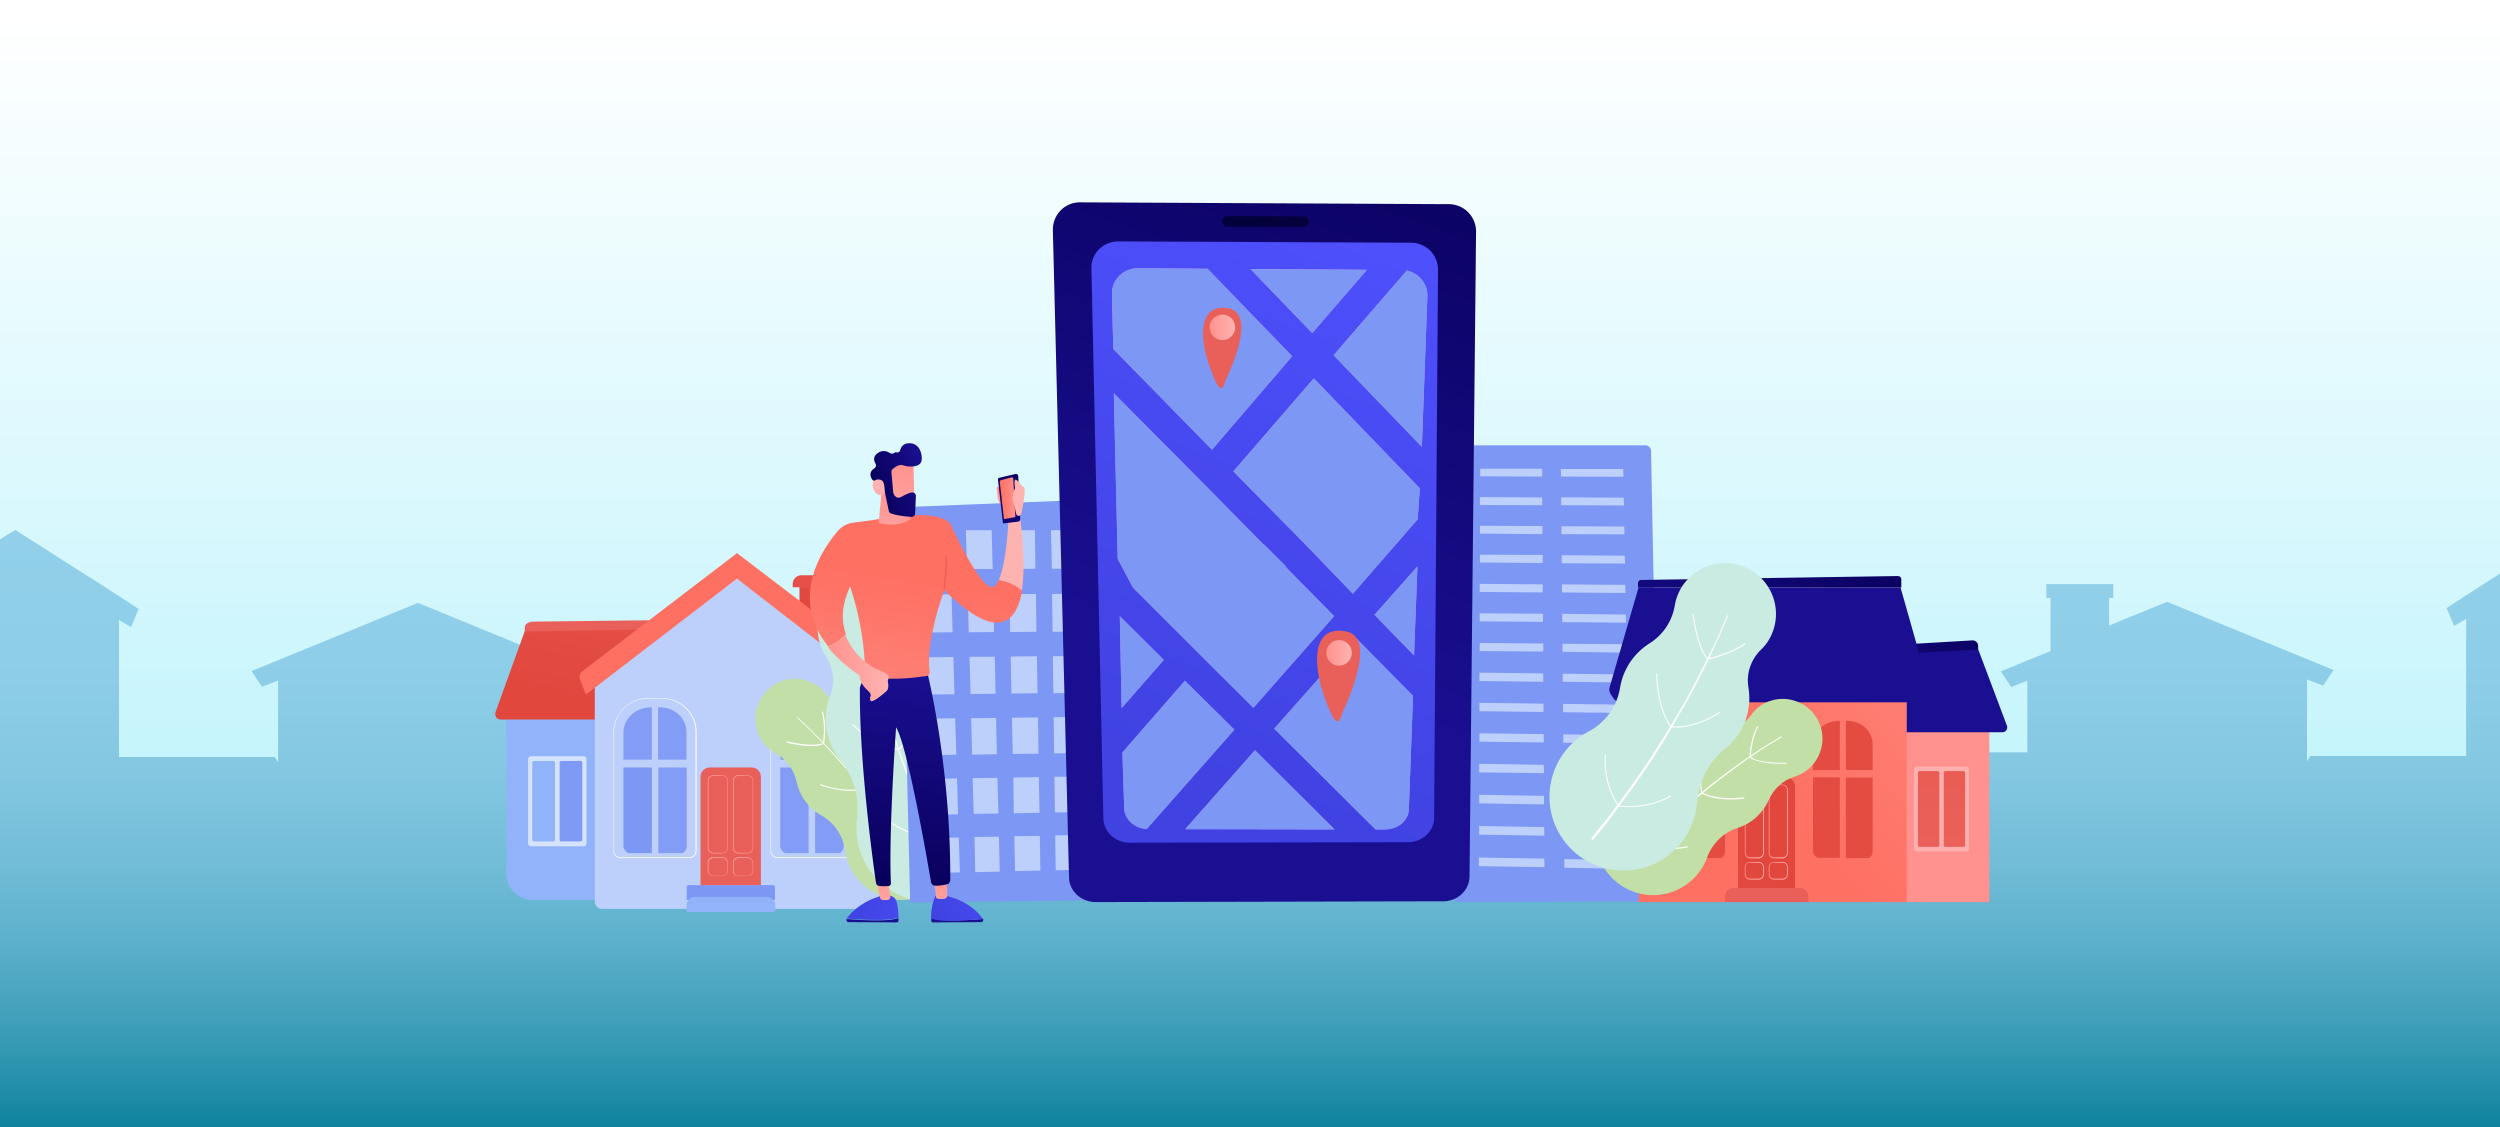 <svg xmlns="http://www.w3.org/2000/svg" xmlns:xlink="http://www.w3.org/1999/xlink" viewBox="0 0 960 432.9" xmlns:v="https://vecta.io/nano"><rect x="0" y="0" width="960" height="432.9" fill="#333333" stroke="none"/><style><![CDATA[.N{opacity:.9}.O{fill:#fff}.P{fill:#7d97f4}.Q{fill:#91b3fa}.R{fill:#bdd0fb}]]></style><linearGradient id="A" gradientUnits="userSpaceOnUse" x1="479" y1="6.163" x2="479" y2="328.416"><stop offset="0" stop-color="#fff"/><stop offset="1" stop-color="#bef3fc"/></linearGradient><path d="M-6.4-12.3h970.8v451.5H-6.4V-12.3z" fill="url(#A)"/><linearGradient id="B" gradientUnits="userSpaceOnUse" x1="496.3" y1="443" x2="496.3" y2="203.499"><stop offset="0" stop-color="#007a95"/><stop offset=".074" stop-color="#1989a3"/><stop offset=".203" stop-color="#3e9eb9"/><stop offset=".338" stop-color="#5cb0cb"/><stop offset=".48" stop-color="#74bed9"/><stop offset=".629" stop-color="#85c8e2"/><stop offset=".794" stop-color="#8fcee8"/><stop offset="1" stop-color="#92d0ea"/></linearGradient><path d="M1057.7 290.7h-2 0-1.3 0-4.2 0-1.3 0-5.1 0-1.3 0-4.2 0-1.3 0-5.1 0-1.3 0-4v-52.8l1 .6 3.6 2.2.1-.2.5-1.2h0l2.4-5.6-.4-.3h0l-1.9-1.2h0l-4.3-2.8h0l-.5-.3-2.1-1.3-.9-.6-9.8-6.3-.5-.3-1.4-.9-.5-.3-6.3-4.1-.8-.5h0l-2.8-1.8-.7-.5-9.5-6.1-.6-.4-2.6-1.6-1.8-1.2h0 0 0 0l-2.2 1.4-.6.4h0l-2.2 1.4-.6.4h0l-9.8 6.2-.1.1-9.4 6-.7.4-1.4.9h0l-11.1 7.1-.1.1-7 4.5h0l-.9.6-1.2.8 1.1 2.6h0l1.2 2.9.5 1.2.1.2 4-2.4.6-.4h0 0v52.7h-4.1 0-1.3 0-5.1 0-1.3 0-4.2 0-1.3 0-5.1 0-1.3 0-4.2 0-1.3 0-5.1 0-1.3 0-4.2 0-1.3 0-5.1 0-1.3 0-4.2 0-1.3 0-5.1 0-1.3 0-.4l-1.3 2v-31.4l6.2 2.4 4-6-63.9-26.2h0 0 0 0l-22.3 9.1v-10.6h1.6v-5.3h-25.7v5.3h1.6V250l-19.1 7.8 4 6 6.2-2.4v27.5h-25.6v6h1.8v4.5L732.9 281h0 0 0 0l-45.5 38.4v-37.9h9.3l-1-1.6-.4-.6h0l-.7-1h0l-.4-.6-.7-1.2h0l-.4-.6h0l-1.4-2.3h0l-1.8-2.8-.8-1.3h-1.7 0-.8 0-2.8 0-.8 0-3 0-.8 0-2.7 0-.8 0-3.1 0-.8 0-2.8 0-.8 0-3.1 0-.8 0-2.8 0-.8 0-3.1 0-.8 0-2.7 0-.8 0-3.9-3.6-3.1 0-.8 0-50.1l-4 6.4-.4.6-3.2 5.1h9.3V323h-4.4 0-1.3 0-4.2 0-1.3 0-5.1 0-1.2 0-4.2 0-1.3 0-5.1 0-.5-.9-.1 0-4.1 0-.1-1.2-.1 0-5 0-.1-1.2-.1 0-4 0-.1-1.2-.1 0-5 0-.1-1.2-.1 0-4v-52.7l4.6 2.8h0 0l3-7-6.6-4.3h0l-.2-.1-38.6-24.7-.2-.1-.5-.3-1.3-.9v-.1h0 0 0 0 0 0 0 0v.1l-37.6 24.1-.6.4h0l-1.5 1-1 .6h0l-4.5 2.9h0l-1.6 1h0l-.5.3 1.1 2.6h0l.2.6 1 2.4h0l.4.9.2.5h0 0l4.6-2.8V323h-4 0-.1-1.2-.1 0-5 0-.2-1.2-.1 0-4.1 0-.1-1.2-.1 0-5 0-.1-1.2-.1 0-4.1 0-.1-.8-.5 0-5.1 0-1.3 0-4.2 0-1.3 0-5.1 0-1.3 0-4.2 0-1.3 0-4.4v-41.6h9.3l-7.5-12h-5.2v-9.6h1.4v-6.1h-28.2v6.1h1.4v9.6h-66.6l-7.5 12h9.3v37.9L259.8 281h0 0 0 0L238 299.3v-4.5h1.8v-6h-25.6v-27.5l6.2 2.4 4-6-63.9-26.2h0 0 0 0l-63.9 26.2 4 6 6.2-2.4v31.4l-1.3-2h-.4 0-1.3 0-5.1 0-1.3 0-4.2 0-1.3 0-5.1 0-1.3 0-4.2 0H80h0-5.1 0-1.3 0-4.2 0-1.3 0H63h0-1.3 0-4.2 0-1.3 0-5.1 0-1.3 0-4.1V238h0 0l.6.4 4 2.4.1-.2.5-1.2 1.2-2.9h0l1.1-2.6-1.2-.9-.9-.6h0l-7-4.5-.1-.1-11.1-7.1h0l-1.4-.9-.7-.4-9.4-6-.1-.1-9.8-6.2h0l-.6-.4-2.2-1.4h0l-.6-.4-2.2-1.4h0 0 0 0L4 204.6l-2.6 1.6-.6.4-9.5 6.1-.7.5-2.8 1.8h0l-.8.5-6.3 4.1-.5.3-1.4.9-.5.3-9.8 6.3-.9.6-2.1 1.3-.5.3h0l-4.3 2.8h0l-1.9 1.2h0l-.4.3 2.4 5.6h0l.5 1.2.1.2 3.6-2.2 1-.6v52.8h-4 0-1.3 0-5.1 0-1.3 0-4.2 0-1.3 0-5.1 0-1.3 0-4.2 0-1.3 0-2V443h561.4 561.4V290.7h0 0 0z" fill="url(#B)"/><path d="M512-453.2v-40.5l-70.9-55.5h0 0 0 0l-70.9 55.5v40.6 7.2 34.2h70.9 0H512V-446v-7.2zm-157.8-52.9l6.1 8.3 80.7-60.9 80.7 60.9 6.1-8.3-40-30.9v-18.8h-13.7v8.3l-32.5-26-87.4 67.4h0 0zm80.4 77.9h-18.4v-27.1h18.4v27.1zm0-36.6h-18.4v-27.1h18.4v27.1zm31.4 36.6h-18.4v-27.1H466v27.1zm0-36.6h-18.4v-27.1H466v27.1z" fill="#99d9f2"/><path d="M634 173.2a2.22 2.22 0 0 0-2.2-2.2H559c-1.2 0-2.5 1-2.5 2.2V343c0 .9.5 1.8 1.2 2.4.6.6 1.6 1 2.5 1l73.6-.2c.9 0 1.8-.4 2.5-1 .6-.7 1-1.5 1-2.5L634 173.2z" class="P"/><path d="M592.2 183l-23.8-.1V180h23.8zm0 11l-23.9-.1v-3l23.9.1zm.1 11.1l-24-.2v-3l24 .1zm.1 11.1l-24.1-.2v-3l24.1.1zm0 11.3l-24.2-.2v-3.1l24.2.2zm.2 22.7l-24.4-.2v-3.1l24.4.2zm.2 34.9l-24.7-.3v-3.2l24.7.3zm-.3-46.3l-24.3-.2v-3.1l24.3.2zm.1 23l-24.5-.3v-3.2l24.5.3zm.1 11.6l-24.6-.3v-3.2l24.6.3zm.2 23.5l-24.9-.3v-3.3l24.8.4zm0 12l-24.9-.4v-3.3l24.9.4zm.1 12l-25-.4v-3.3l25 .4zm.1 12.1l-25.2-.4v-3.3l25.1.4zm30.3-149.9l-24-.1v-2.9h23.9zm.2 11l-24.1-.1v-3l24 .1zm.2 11.1l-24.2-.1v-3l24.1.1zm.2 11.2l-24.3-.1v-3.1l24.2.2zm.2 11.3l-24.4-.2v-3.1l24.3.2zm.4 22.9l-24.6-.3v-3.1l24.5.2zm.6 35l-24.9-.4V282l24.8.3zm-.8-46.5l-24.5-.2v-3.2l24.4.3zm.4 23l-24.7-.3v-3.1l24.6.3zm.2 11.7l-24.8-.3v-3.2l24.7.3zm.4 23.6l-25-.3v-3.3l24.9.4zm.2 12l-25.1-.4v-3.3l25.1.4zm.2 12.1l-25.2-.5v-3.3l25.2.5zm.2 12.2l-25.3-.5v-3.3l25.3.4z" class="R"/><linearGradient id="C" gradientUnits="userSpaceOnUse" x1="825.992" y1="204.939" x2="788.019" y2="254.807"><stop offset="0" stop-color="#fe7062"/><stop offset="1" stop-color="#ff928e"/></linearGradient><path d="M726.9 275h37v71.4h-37z" fill="url(#C)"/><linearGradient id="D" gradientUnits="userSpaceOnUse" x1="811.263" y1="197.991" x2="790.218" y2="220.408"><stop offset="0" stop-color="#09005d"/><stop offset="1" stop-color="#1a0f91"/></linearGradient><path d="M768.9 281.2h-43.8v-30.4l34.4-1.8 11.1 29.5c.6 1.2-.3 2.7-1.7 2.7z" fill="url(#D)"/><linearGradient id="E" gradientUnits="userSpaceOnUse" x1="757.036" y1="226.998" x2="705.796" y2="307.06"><stop offset="0" stop-color="#09005d"/><stop offset="1" stop-color="#1a0f91"/></linearGradient><path d="M759.6 249.4l-32.6 1.8v-3.5l30.5-1.8c1.2 0 2.1 1 2.1 2.1v1.4z" fill="url(#E)"/><g opacity=".89"><linearGradient id="F" gradientUnits="userSpaceOnUse" x1="761.496" y1="234.976" x2="753.175" y2="274.543"><stop offset="0" stop-color="#ff928e"/><stop offset="1" stop-color="#feb3b1"/></linearGradient><path d="M755 327h-18.9a1.11 1.11 0 0 1-1.1-1.1v-30.4a1.11 1.11 0 0 1 1.1-1.1H755a1.11 1.11 0 0 1 1.1 1.1v30.4c.1.6-.4 1.1-1.1 1.1z" fill="url(#F)"/><g class="N"><linearGradient id="G" gradientUnits="userSpaceOnUse" x1="740.851" y1="263.083" x2="740.183" y2="415.423"><stop offset="0" stop-color="#e1473d"/><stop offset="1" stop-color="#e9605a"/></linearGradient><path d="M744.1 325.2h-7a.65.65 0 0 1-.6-.6v-27.9a.65.65 0 0 1 .6-.6h7a.65.65 0 0 1 .6.6v27.9c.1.4-.2.6-.6.6z" fill="url(#G)"/><linearGradient id="H" gradientUnits="userSpaceOnUse" x1="750.711" y1="263.126" x2="750.043" y2="415.466"><stop offset="0" stop-color="#e1473d"/><stop offset="1" stop-color="#e9605a"/></linearGradient><path d="M754 325.2h-7a.65.65 0 0 1-.6-.6v-27.9a.65.65 0 0 1 .6-.6h7a.65.65 0 0 1 .6.6v27.9c0 .4-.3.6-.6.6z" fill="url(#H)"/></g></g><linearGradient id="I" gradientUnits="userSpaceOnUse" x1="679.967" y1="306.412" x2="798.7" y2="201.063"><stop offset="0" stop-color="#fe7062"/><stop offset="1" stop-color="#ff928e"/></linearGradient><path d="M629.3 265.1h102.9v81.3H629.3z" fill="url(#I)"/><linearGradient id="J" gradientUnits="userSpaceOnUse" x1="757.28" y1="121.071" x2="734.405" y2="160.416"><stop offset="0" stop-color="#09005d"/><stop offset="1" stop-color="#1a0f91"/></linearGradient><path d="M729.8 225.6H629.2l-11.1 38.3c-.3.9-.1 1.9.4 2.6l1.1 1.7c.6.9 1.7 1.5 2.8 1.5h113.8c1.3 0 2.5-.7 3-1.9l1.1-2.3c.3-.7.4-1.5.2-2.2l-10.7-37.7z" fill="url(#J)"/><linearGradient id="K" gradientUnits="userSpaceOnUse" x1="701.112" y1="189.958" x2="640.722" y2="286.491"><stop offset="0" stop-color="#09005d"/><stop offset="1" stop-color="#1a0f91"/></linearGradient><path d="M730 225.6H629v-1.7c0-.7.5-1.2 1.2-1.2l98.6-1.5c.7 0 1.3.5 1.3 1.2v3.2z" fill="url(#K)"/><linearGradient id="L" gradientUnits="userSpaceOnUse" x1="697.973" y1="290.226" x2="688.841" y2="315.664"><stop offset="0" stop-color="#e1473d"/><stop offset="1" stop-color="#e9605a"/></linearGradient><path d="M694.3 346.4h-31.9v-2.2c0-1.8 1.4-3.2 3.2-3.2h25.6c1.8 0 3.2 1.4 3.2 3.2v2.2z" fill="url(#L)"/><linearGradient id="M" gradientUnits="userSpaceOnUse" x1="671.071" y1="331.052" x2="621.962" y2="399.537"><stop offset="0" stop-color="#e1473d"/><stop offset="1" stop-color="#e9605a"/></linearGradient><path d="M689.2 341h-21.8v-38.9c0-2 1.6-3.6 3.6-3.6h14.7c2 0 3.6 1.6 3.6 3.6V341z" fill="url(#M)"/><linearGradient id="N" gradientUnits="userSpaceOnUse" x1="669.949" y1="306.604" x2="728.052" y2="215.104"><stop offset="0" stop-color="#ff928e"/><stop offset="1" stop-color="#feb3b1"/></linearGradient><path d="M687.7 295.7H669a1.54 1.54 0 0 1-1.5-1.5v-1.3c0-.8.6-1.5 1.4-1.5l18.7-1.3c.9-.1 1.6.6 1.6 1.5v2.6a1.54 1.54 0 0 1-1.5 1.5z" fill="url(#N)"/><linearGradient id="O" gradientUnits="userSpaceOnUse" x1="712.441" y1="245.654" x2="736.231" y2="150.037"><stop offset="0" stop-color="#e1473d"/><stop offset="1" stop-color="#e9605a"/></linearGradient><path d="M706.5 276.8h-.2c-5.4 0-10.1 3.8-10.1 9.2v9.7h10.3v-18.9z" fill="url(#O)" class="N"/><linearGradient id="P" gradientUnits="userSpaceOnUse" x1="717.999" y1="247.037" x2="741.789" y2="151.42"><stop offset="0" stop-color="#e1473d"/><stop offset="1" stop-color="#e9605a"/></linearGradient><path d="M696.2 298.5V327c0 1 1.1 2.4 2.1 2.4h8.2v-30.9h-10.3z" fill="url(#P)" class="N"/><linearGradient id="Q" gradientUnits="userSpaceOnUse" x1="723.342" y1="248.366" x2="747.132" y2="152.749"><stop offset="0" stop-color="#e1473d"/><stop offset="1" stop-color="#e9605a"/></linearGradient><path d="M709.3 276.8h-.5v18.9h10.3V286c0-5.4-4.4-9.2-9.8-9.2z" fill="url(#Q)" class="N"/><linearGradient id="R" gradientUnits="userSpaceOnUse" x1="729.591" y1="249.921" x2="753.381" y2="154.304"><stop offset="0" stop-color="#e1473d"/><stop offset="1" stop-color="#e9605a"/></linearGradient><path d="M708.8 329.5h8.5c1 0 1.8-1.5 1.8-2.4v-28.5h-10.3v30.9z" fill="url(#R)" class="N"/><linearGradient id="S" gradientUnits="userSpaceOnUse" x1="659.046" y1="232.369" x2="682.836" y2="136.752"><stop offset="0" stop-color="#e1473d"/><stop offset="1" stop-color="#e9605a"/></linearGradient><path d="M649.8 276.8h-.2c-5.4 0-10.1 3.8-10.1 9.2v9.7h10.3v-18.9z" fill="url(#S)" class="N"/><linearGradient id="T" gradientUnits="userSpaceOnUse" x1="664.604" y1="233.752" x2="688.394" y2="138.135"><stop offset="0" stop-color="#e1473d"/><stop offset="1" stop-color="#e9605a"/></linearGradient><path d="M639.5 298.5V327c0 1 1.1 2.4 2.1 2.4h8.2v-30.9h-10.3z" fill="url(#T)" class="N"/><linearGradient id="U" gradientUnits="userSpaceOnUse" x1="669.947" y1="235.081" x2="693.736" y2="139.464"><stop offset="0" stop-color="#e1473d"/><stop offset="1" stop-color="#e9605a"/></linearGradient><path d="M652.6 276.8h-.5v18.9h10.3V286c0-5.4-4.4-9.2-9.8-9.2z" fill="url(#U)" class="N"/><linearGradient id="V" gradientUnits="userSpaceOnUse" x1="676.196" y1="236.636" x2="699.986" y2="141.019"><stop offset="0" stop-color="#e1473d"/><stop offset="1" stop-color="#e9605a"/></linearGradient><path d="M652.1 329.5h8.5c1 0 1.8-1.5 1.8-2.4v-28.5h-10.3v30.9z" fill="url(#V)" class="N"/><linearGradient id="W" gradientUnits="userSpaceOnUse" x1="670.008" y1="315.438" x2="677.27" y2="315.438"><stop offset="0" stop-color="#ff928e"/><stop offset="1" stop-color="#feb3b1"/></linearGradient><path d="M675.3 329.6H672c-1.1 0-2-.9-2-2v-24.3c0-1.1.9-2 2-2h3.3c1.1 0 2 .9 2 2v24.3c0 1.1-.9 2-2 2zm-3.3-28.1c-1 0-1.7.8-1.7 1.7v24.3c0 1 .8 1.7 1.7 1.7h3.3c1 0 1.7-.8 1.7-1.7v-24.3c0-1-.8-1.7-1.7-1.7H672z" fill="url(#W)"/><linearGradient id="X" gradientUnits="userSpaceOnUse" x1="679.18" y1="315.438" x2="686.443" y2="315.438"><stop offset="0" stop-color="#ff928e"/><stop offset="1" stop-color="#feb3b1"/></linearGradient><path d="M684.5 329.6h-3.3c-1.1 0-2-.9-2-2v-24.3c0-1.1.9-2 2-2h3.3c1.1 0 2 .9 2 2v24.3c-.1 1.1-.9 2-2 2zm-3.3-28.1c-1 0-1.7.8-1.7 1.7v24.3c0 1 .8 1.7 1.7 1.7h3.3c1 0 1.7-.8 1.7-1.7v-24.3c0-1-.8-1.7-1.7-1.7h-3.3z" fill="url(#X)"/><linearGradient id="Y" gradientUnits="userSpaceOnUse" x1="670.008" y1="334.382" x2="677.27" y2="334.382"><stop offset="0" stop-color="#ff928e"/><stop offset="1" stop-color="#feb3b1"/></linearGradient><path d="M675.3 337.8H672c-1.1 0-2-.9-2-2V333c0-1.1.9-2 2-2h3.3c1.1 0 2 .9 2 2v2.8c0 1.1-.9 2-2 2zm-3.3-6.6c-1 0-1.7.8-1.7 1.7v2.8c0 1 .8 1.7 1.7 1.7h3.3c1 0 1.7-.8 1.7-1.7V333c0-1-.8-1.7-1.7-1.7H672z" fill="url(#Y)"/><linearGradient id="Z" gradientUnits="userSpaceOnUse" x1="679.18" y1="334.382" x2="686.443" y2="334.382"><stop offset="0" stop-color="#ff928e"/><stop offset="1" stop-color="#feb3b1"/></linearGradient><path d="M684.5 337.8h-3.3c-1.1 0-2-.9-2-2V333c0-1.1.9-2 2-2h3.3c1.1 0 2 .9 2 2v2.8c-.1 1.1-.9 2-2 2zm-3.3-6.6c-1 0-1.7.8-1.7 1.7v2.8c0 1 .8 1.7 1.7 1.7h3.3c1 0 1.7-.8 1.7-1.7V333c0-1-.8-1.7-1.7-1.7h-3.3z" fill="url(#Z)"/><path d="M332.3 269.7h39.4v75.9h-39.4z" class="Q"/><linearGradient id="a" gradientUnits="userSpaceOnUse" x1="353.843" y1="243.88" x2="374.063" y2="184.904"><stop offset="0" stop-color="#e1473d"/><stop offset="1" stop-color="#e9605a"/></linearGradient><path d="M374.2 276.3h-44.5l-8.1-34.2h43.1l11.3 31.3c.6 1.3-.4 2.9-1.8 2.9z" fill="url(#a)"/><linearGradient id="b" gradientUnits="userSpaceOnUse" x1="356.984" y1="326.905" x2="346.536" y2="273.995"><stop offset="0" stop-color="#e1473d"/><stop offset="1" stop-color="#e9605a"/></linearGradient><path d="M364.7 242.5l-48.5.2-1.3-4.2 46.9.3c1.6 0 3 1 3 2.3v1.4z" fill="url(#b)"/><g opacity=".89"><path d="M362.2 325H342a1.11 1.11 0 0 1-1.1-1.1v-32.4a1.11 1.11 0 0 1 1.1-1.1h20.2a1.11 1.11 0 0 1 1.1 1.1v32.4a1.11 1.11 0 0 1-1.1 1.1z" opacity=".71" class="O"/><g class="P"><use xlink:href="#AZ"/><use xlink:href="#AZ" x="10.5"/></g></g><path d="M204.6 345.6h29.2v-75.9h-39.4v65.7a10.18 10.18 0 0 0 10.2 10.2z" class="Q"/><linearGradient id="c" gradientUnits="userSpaceOnUse" x1="219.288" y1="267.102" x2="240.519" y2="161.956"><stop offset="0" stop-color="#e1473d"/><stop offset="1" stop-color="#e9605a"/></linearGradient><path d="M192.1 276.3h44.5l15.9-36.3-50.9 2.1-11.3 31.3c-.5 1.3.4 2.9 1.8 2.9z" fill="url(#c)"/><linearGradient id="d" gradientUnits="userSpaceOnUse" x1="231.475" y1="347.452" x2="230.127" y2="277.355"><stop offset="0" stop-color="#e1473d"/><stop offset="1" stop-color="#e9605a"/></linearGradient><path d="M201.6 242.5l51.5-.9 4-3.5-52.4.6c-1.8 0-3.2 1-3.2 2.3v1.5z" fill="url(#d)"/><g opacity=".89"><path d="M203.9 325h20.2a1.11 1.11 0 0 0 1.1-1.1v-32.4a1.11 1.11 0 0 0-1.1-1.1h-20.2a1.11 1.11 0 0 0-1.1 1.1v32.4a1.11 1.11 0 0 0 1.1 1.1z" opacity=".71" class="O"/><path d="M215.5 323.1h7.5a.65.65 0 0 0 .6-.6v-29.7a.65.65 0 0 0-.6-.6h-7.5a.65.65 0 0 0-.6.6v29.7c0 .4.3.6.6.6z" class="P"/><path d="M205 323.1h7.5a.65.65 0 0 0 .6-.6v-29.7a.65.65 0 0 0-.6-.6H205a.65.65 0 0 0-.6.6v29.7c0 .4.3.6.6.6z" class="Q"/></g><path d="M283.1 222.2l-54.7 40.3v83.7c0 1.5 1.2 2.8 2.8 2.8h104.2c1.4 0 2.4-1.1 2.4-2.4v-84l-54.7-40.4z" class="R"/><path d="M297.6 345.6h-33.9v-5a.68.68 0 0 1 .7-.7h32.5a.68.68 0 0 1 .7.7v5z" class="P"/><path d="M297.6 350.2h-33.9v-2.6c0-1.8 1.4-3.2 3.2-3.2h27.6c1.8 0 3.2 1.4 3.2 3.2v2.6z" class="Q"/><linearGradient id="e" gradientUnits="userSpaceOnUse" x1="378.826" y1="246.519" x2="325.339" y2="285.538"><stop offset="0" stop-color="#e1473d"/><stop offset="1" stop-color="#e9605a"/></linearGradient><path d="M292.2 339.9H269v-41.6c0-2 1.6-3.6 3.6-3.6h16c2 0 3.6 1.6 3.6 3.6v41.6z" fill="url(#e)"/><path d="M290.5 291.7h-19.9a1.58 1.58 0 0 1-1.6-1.6v-1.4c0-.9.7-1.6 1.5-1.6l19.9-1.4c.9-.1 1.7.7 1.7 1.6v2.8c.1.8-.7 1.6-1.6 1.6z" class="N R"/><g class="P"><path d="M310.6 271.6h-.2c-5.7 0-10.7 4-10.7 9.8v10.3h10.9v-20.1zm-11 23.1V325c0 1 1.2 2.6 2.2 2.6h8.7v-32.9h-10.9zm13.9-23.1h-.5v20.1h10.9v-10.3c0-5.7-4.6-9.8-10.4-9.8zm-.5 56h9.1c1 0 1.9-1.6 1.9-2.6v-30.3h-11v32.9zm-62.7-56h-.2c-5.7 0-10.7 4-10.7 9.8v10.3h10.9v-20.1z" class="N"/><path d="M239.4,294.7V325c0,1,1.2,2.6,2.2,2.6h8.7v-32.9H239.4z"/><path d="M253.3 271.6h-.6v20.1h10.9v-10.3c.1-5.7-4.6-9.8-10.3-9.8zm-.6 56h9.1c1 0 1.9-1.6 1.9-2.6v-30.3h-10.9v32.9z" class="N"/></g><linearGradient id="f" gradientUnits="userSpaceOnUse" x1="271.788" y1="312.709" x2="279.506" y2="312.709"><stop offset="0" stop-color="#febbba"/><stop offset="1" stop-color="#ff928e"/></linearGradient><path d="M277.4 327.7h-3.5c-1.2 0-2.1-.9-2.1-2.1v-25.8c0-1.2.9-2.1 2.1-2.1h3.5c1.2 0 2.1.9 2.1 2.1v25.8c0 1.2-.9 2.1-2.1 2.1zm-3.5-29.8c-1 0-1.9.8-1.9 1.9v25.8c0 1 .8 1.9 1.9 1.9h3.5c1 0 1.9-.8 1.9-1.9v-25.8c0-1-.8-1.9-1.9-1.9h-3.5z" fill="url(#f)"/><linearGradient id="g" gradientUnits="userSpaceOnUse" x1="281.535" y1="312.709" x2="289.253" y2="312.709"><stop offset="0" stop-color="#febbba"/><stop offset="1" stop-color="#ff928e"/></linearGradient><path d="M287.1 327.7h-3.5c-1.2 0-2.1-.9-2.1-2.1v-25.8c0-1.2.9-2.1 2.1-2.1h3.5c1.2 0 2.1.9 2.1 2.1v25.8c.1 1.2-.9 2.1-2.1 2.1zm-3.5-29.8c-1 0-1.9.8-1.9 1.9v25.8c0 1 .8 1.9 1.9 1.9h3.5c1 0 1.9-.8 1.9-1.9v-25.8c0-1-.8-1.9-1.9-1.9h-3.5z" fill="url(#g)"/><linearGradient id="h" gradientUnits="userSpaceOnUse" x1="271.788" y1="332.842" x2="279.506" y2="332.842"><stop offset="0" stop-color="#febbba"/><stop offset="1" stop-color="#ff928e"/></linearGradient><path d="M277.4 336.4h-3.5c-1.2 0-2.1-.9-2.1-2.1v-3c0-1.2.9-2.1 2.1-2.1h3.5c1.2 0 2.1.9 2.1 2.1v3c0 1.2-.9 2.1-2.1 2.1zm-3.5-6.9c-1 0-1.9.8-1.9 1.9v3c0 1 .8 1.9 1.9 1.9h3.5c1 0 1.9-.8 1.9-1.9v-3c0-1-.8-1.9-1.9-1.9h-3.5z" fill="url(#h)"/><linearGradient id="i" gradientUnits="userSpaceOnUse" x1="281.535" y1="332.842" x2="289.253" y2="332.842"><stop offset="0" stop-color="#febbba"/><stop offset="1" stop-color="#ff928e"/></linearGradient><path d="M287.1 336.4h-3.5c-1.2 0-2.1-.9-2.1-2.1v-3c0-1.2.9-2.1 2.1-2.1h3.5c1.2 0 2.1.9 2.1 2.1v3c.1 1.2-.9 2.1-2.1 2.1zm-3.5-6.9c-1 0-1.9.8-1.9 1.9v3c0 1 .8 1.9 1.9 1.9h3.5c1 0 1.9-.8 1.9-1.9v-3c0-1-.8-1.9-1.9-1.9h-3.5z" fill="url(#i)"/><path d="M324.9 329.5h-26.3a2.69 2.69 0 0 1-2.7-2.7v-45.6c0-7.2 5.9-13.1 13.1-13.1h5.7c7.2 0 13.1 5.9 13.1 13.1v45.6c-.2 1.5-1.4 2.7-2.9 2.7zm-16-61.2c-7.1 0-12.8 5.8-12.8 12.8v45.6c0 1.4 1.1 2.5 2.5 2.5h26.3c1.4 0 2.5-1.1 2.5-2.5v-45.6c0-7.1-5.8-12.8-12.8-12.8h-5.7zm-44.3 61.2h-26.3a2.69 2.69 0 0 1-2.7-2.7v-45.6c0-7.2 5.9-13.1 13.1-13.1h5.7c7.2 0 13.1 5.9 13.1 13.1v45.6c-.1 1.5-1.4 2.7-2.9 2.7zm-16-61.2c-7.1 0-12.8 5.8-12.8 12.8v45.6c0 1.4 1.1 2.5 2.5 2.5h26.3c1.4 0 2.5-1.1 2.5-2.5v-45.6c0-7.1-5.8-12.8-12.8-12.8h-5.7z" class="O"/><linearGradient id="j" gradientUnits="userSpaceOnUse" x1="310.508" y1="232.065" x2="347.578" y2="174.1"><stop offset="0" stop-color="#e1473d"/><stop offset="1" stop-color="#e9605a"/></linearGradient><path d="M307 223.1h9v14.7h-9z" fill="url(#j)"/><linearGradient id="k" gradientUnits="userSpaceOnUse" x1="310.831" y1="203.199" x2="313.159" y2="260.247"><stop offset="0" stop-color="#e1473d"/><stop offset="1" stop-color="#e9605a"/></linearGradient><path d="M319 225.5h-14.6v-1.3a3.33 3.33 0 0 1 3.3-3.3h8.1a3.33 3.33 0 0 1 3.3 3.3v1.3z" fill="url(#k)"/><linearGradient id="l" gradientUnits="userSpaceOnUse" x1="348.297" y1="150.057" x2="336.838" y2="169.603"><stop offset="0" stop-color="#ff928e"/><stop offset="1" stop-color="#fe7062"/></linearGradient><path d="M225 266.7l58-44.5 55.1 42.7c2 1.6 4.9.5 5.4-2l.8-3.8-61.3-46.7-59.3 45.3c-1.1.8-1.4 2.2-.9 3.5l2.2 5.5z" fill="url(#l)"/><path d="M679.9 269.1c8-2.6 16.7 1.9 19.2 9.9 2.6 8-1.9 16.7-9.9 19.2-4.5 1.4-8.1 4.7-10 9-2.2 4.9-6.4 9-11.9 10.7-5.4 1.7-9.7 5.9-11.7 11.2-2.3 6.3-7.3 11.4-14.1 13.6-11.7 3.7-24.1-2.7-27.8-14.4s2.7-24.1 14.4-27.8c.6-.2 1.2-.4 1.9-.5 6.1-1.4 11.4-5.2 14.6-10.6 2.4-4 6.1-7.1 10.9-8.6 2.1-.7 4.2-1 6.3-.9 4.2.1 8.1-1.9 10.6-5.2 1.7-2.6 4.3-4.6 7.5-5.6z" fill="#c2dfa7"/><g class="O"><path d="M684.1 283.2s-.3.2-.8.4l-2.1 1.3-1.5.9c-.3.2-.6.3-.9.5l-.9.6-2 1.3-2.2 1.5-2.4 1.6-2.5 1.8-5.3 3.9-2.8 2.1-2.8 2.2-5.7 4.6-1.4 1.2-1.4 1.2-2.7 2.4c-.2.2-.5.4-.7.6s-.4.4-.7.6l-1.3 1.2-2.6 2.3-2.5 2.3-2.3 2.2-4.2 4.2c-.6.7-1.3 1.3-1.8 1.9l-.9.9c-.3.3-.5.6-.8.8l-2.6 2.8-2.3 2.5h0c-.1.2-.4.2-.5 0-.2-.1-.2-.4 0-.5h0l2.3-2.5 2.6-2.8c.3-.3.5-.6.8-.8l.9-.9 1.9-1.9 4.2-4.2 2.4-2.2 2.5-2.3 2.6-2.3 1.3-1.2c.2-.2.4-.4.7-.6.2-.2.5-.4.7-.6l2.8-2.4 1.4-1.2 1.4-1.2 5.7-4.6c1-.7 1.9-1.5 2.8-2.2l2.8-2.1 5.4-3.9 2.5-1.7c.8-.6 1.6-1.1 2.4-1.6l2.2-1.5 2-1.3.9-.6c.3-.2.6-.4.9-.5l1.5-.9 2.1-1.3c.5-.3.8-.4.8-.4.1-.1.2 0 .3.1-.1.1-.1.3-.2.3h0z"/><path d="M684.3 293.3c-3 0-9.4-.3-12.3-2.3-.1-.1-.1-.2 0-.3s.2-.1.3 0c3.6 2.6 13.5 2.2 13.6 2.2s.2.1.2.2-.1.2-.2.2h-1.6z"/><path d="M672 290.7c-.1 0-.2-.1-.2-.2s.3-6.8 2.9-11.5c.1-.1.2-.1.3-.1.1.1.1.2.1.3-2.5 4.7-2.8 11.3-2.8 11.4-.1 0-.2.1-.3.1zm-7.3 16.3c-3.3 0-7.6-.4-11.1-2.2-.1-.1-.2-.2-.1-.3s.2-.2.3-.1c6.5 3.2 15.8 1.8 15.9 1.8s.2.1.2.2-.1.2-.2.2c0 .1-2.1.4-5 .4z"/><path d="M653.5 304.8c-.1 0-.2-.1-.2-.2s-1.9-6.8 2.3-15.5c.1-.1.2-.2.3-.1s.2.2.1.3c-4.2 8.5-2.3 15.1-2.3 15.1 0 .2 0 .3-.2.4z"/></g><path d="M632.3 323.5c-.1 0-.2-.1-.2-.2s-2.5-7.9.7-15.9c0-.1.2-.2.3-.1.1 0 .2.2.1.3-3.1 7.8-.7 15.5-.7 15.6 0 .2 0 .3-.2.3z" class="Q"/><path d="M642.5 326c-6.3 0-10.1-2.3-10.1-2.3-.1-.1-.1-.2-.1-.3.1-.1.2-.1.3-.1s6 3.5 15.2 1.7c.1 0 .2.1.3.2 0 .1-.1.2-.2.3-2 .3-3.8.5-5.4.5z" class="O"/><path d="M681.7 239c1.8-10.7-5.5-20.8-16.1-22.5-10.7-1.8-20.8 5.5-22.5 16.1a21.26 21.26 0 0 1-9.6 14.4c-5.9 3.7-10.2 9.8-11.4 17.1-1.2 7.2-5.6 13.4-12.1 16.8-7.5 4-13.1 11.4-14.6 20.4-2.6 15.5 7.9 30.1 23.4 32.6 15.5 2.6 30.1-7.9 32.6-23.4l.3-2.5c.6-8 4.5-15.5 10.8-20.5a24.69 24.69 0 0 0 8.9-15.4c.5-2.8.4-5.5 0-8.1-.9-5.3.9-10.6 4.7-14.4 2.9-2.7 4.9-6.4 5.6-10.6z" fill="#c9ebe1"/><g class="O"><path d="M663.5 236.5s-.1.4-.4 1l-1.2 2.9a22.02 22.02 0 0 0-.9 2.1c-.2.4-.3.8-.5 1.2l-.6 1.3-1.3 2.8-1.4 3.1-1.6 3.3-1.7 3.5-1.9 3.7c-.6 1.3-1.3 2.5-2 3.8l-2.1 3.9-2.3 4-4.7 8.1-1.2 2-1.2 2-2.5 3.9-.6 1-.6 1-1.3 1.9-2.5 3.7-2.5 3.6-2.4 3.4-4.5 6.1-2 2.7-.9 1.3-.9 1.2-3.1 3.9-2.7 3.4c-.2.2-.5.3-.7.1s-.3-.5-.1-.7h0 0l2.7-3.4 3.1-3.8.9-1.2.9-1.2 2-2.7 4.5-6.1 2.4-3.4 2.5-3.5 2.5-3.7 1.3-1.9.6-1 .6-1 2.5-3.9a22.63 22.63 0 0 1 1.3-2l1.2-2 4.8-8 2.3-4 2.1-3.9 2-3.8 1.9-3.7 1.8-3.5 1.6-3.3 1.5-3 1.3-2.8.6-1.3c.2-.4.4-.8.5-1.2l.9-2.1 1.2-2.9.4-1c0-.1.2-.2.3-.1s.1.1.1.2h0z"/><path d="M655.7 253.1c-.1 0-.1 0-.2-.1-4.1-4.2-5.4-16.6-5.5-17.1 0-.1.1-.2.2-.2s.2.1.2.2 1.4 12.7 5.4 16.9c.1.1.1.2 0 .3 0 0-.1 0-.1 0z"/><path d="M656 253.2c-.1 0-.2-.1-.2-.2s.1-.2.2-.3c.1 0 8.4-1.6 13.9-5.7.1-.1.2-.1.3 0s.1.2 0 .3c-5.6 4.2-14 5.9-14.2 5.9h0zm-14.5 25.9c-.1 0-.1 0-.2-.1-5.4-7.8-5.3-20-5.3-20.2 0-.1.1-.2.2-.2s.2.1.2.2-.1 12.2 5.2 19.9c.1.1 0 .2-.1.3.1.1 0 .1 0 .1z"/><path d="M643.3 279.4c-1 0-1.6-.1-1.7-.1s-.2-.1-.2-.2.1-.2.2-.2 8.9 1.2 18.8-5.7c.1-.1.2 0 .3.1s0 .2-.1.3c-7.4 5.1-14.3 5.8-17.3 5.8zm-17.7 30.5c-2.3 0-3.8-.2-3.9-.2s-.2-.1-.2-.2.1-.2.2-.2 10.4 1.6 19.7-3.8c.1-.1.2 0 .3.1s0 .2-.1.3c-5.8 3.3-12.1 4-16 4z"/><path d="M621.5 309.5c-.1 0-.1 0-.2-.1s-5.7-7.1-5.1-19.4c0-.1.1-.2.2-.2s.2.1.2.2c-.6 12.1 4.9 19 5 19.1s.1.2 0 .3c0 .1-.1.1-.1.1z"/></g><path d="M312.9 262.7c-7.4-4.2-16.7-1.6-20.8 5.8-4.2 7.4-1.6 16.7 5.8 20.8 4.1 2.3 7 6.3 8 10.9 1.1 5.3 4.4 10.1 9.5 12.9 4.9 2.8 8.3 7.7 9.1 13.4.9 6.6 4.8 12.7 11 16.2 10.6 6 24.2 2.3 30.2-8.4 6-10.6 2.3-24.2-8.4-30.2-.6-.3-1.1-.6-1.7-.9-5.7-2.6-10.1-7.5-12.1-13.4-1.5-4.4-4.5-8.2-8.9-10.7-1.9-1.1-3.9-1.8-5.9-2.2-4.1-.8-7.5-3.5-9.3-7.3-1.4-2.7-3.6-5.2-6.5-6.9z" fill="#c2dfa7"/><g class="O"><path d="M306.2 275.4s.2.2.7.6l1.8 1.7 1.3 1.2.7.7.8.8 1.7 1.7 1.9 1.9c.7.6 1.3 1.3 2 2.1l2.1 2.2 4.4 4.9 2.3 2.6 2.3 2.7 4.6 5.6c.4.5.8.9 1.1 1.4l1.1 1.5 2.2 2.9c.2.2.4.5.6.7a3.04 3.04 0 0 1 .5.7c.4.5.7 1 1.1 1.4l2.1 2.8c.7.9 1.3 1.9 1.9 2.8l1.8 2.7 3.3 4.9 1.4 2.2c.2.4.5.7.7 1l.6 1 2 3.3 1.8 2.9c.1.2.1.4-.1.5s-.4.1-.5-.1h0 0l-1.7-2.9-2-3.3-.6-1c-.2-.3-.4-.7-.7-1-.5-.7-.9-1.4-1.4-2.2l-3.3-4.9-1.8-2.7-1.9-2.8-2-2.8c-.3-.5-.7-1-1-1.4a3.04 3.04 0 0 1-.5-.7 3.04 3.04 0 0 1-.5-.7l-2.2-2.9-1.1-1.5-1.1-1.4-4.6-5.7-2.3-2.7-2.3-2.6-4.4-4.9-2.1-2.2-2-2.1c-.6-.7-1.3-1.3-1.8-1.9l-1.7-1.7-.8-.8c-.3-.2-.5-.5-.7-.7-.5-.4-.9-.9-1.3-1.2l-1.8-1.7c-.4-.4-.7-.6-.7-.6h0c-.1-.1-.1-.2 0-.3-.1-.1 0-.1.1 0z"/><path d="M311.7 286.5c-4.3 0-9.2-1.2-9.5-1.3-.1 0-.2-.1-.2-.3 0-.1.1-.2.3-.2.1 0 9.7 2.4 13.8.6.1 0 .2 0 .3.1 0 .1 0 .2-.1.3-1.3.6-2.9.8-4.6.8z"/><path d="M316.2 285.5c-.2 0-.2-.1-.2-.3 0-.1 1.1-6.6-.4-11.7 0-.1 0-.2.1-.3.1 0 .2 0 .3.1 1.6 5.2.5 11.8.5 11.9-.1.2-.2.3-.3.3zm10.3 18.2c-5.8 0-11.3-2.1-11.4-2.1s-.2-.2-.1-.3c0-.1.2-.2.3-.1.1 0 8.9 3.4 16 1.5.1 0 .2 0 .3.2 0 .1 0 .2-.2.3-1.6.3-3.2.5-4.9.5z"/></g><g class="Q"><path d="M331.5 303.1h-.1c-.1-.1-.1-.2-.1-.3s3.2-6.2.9-15.3c0-.1 0-.2.2-.3.1 0 .2 0 .3.2 2.4 9.3-.9 15.5-.9 15.6-.1 0-.2.1-.3.1zm16.9 22.7h-.1c-.1-.1-.1-.2-.1-.3s4-7.1 2.5-15.4c0-.1.1-.2.2-.3.1 0 .2.1.3.2 1.5 8.4-2.5 15.6-2.6 15.7 0 0-.1.1-.2.1z"/><path d="M343 326.6c-2.7 0-6.3-.5-10.3-2.2-.1 0-.2-.2-.1-.3 0-.1.2-.2.3-.1 8.7 3.7 15.2 1.5 15.3 1.5s.2 0 .3.1c0 .1 0 .2-.1.3-.2 0-2.2.7-5.4.7z"/></g><path d="M314 240.4c.5-10.8 9.6-19.2 20.4-18.7s19.2 9.6 18.7 20.4c-.3 6 2.1 11.8 6.4 16 5 4.8 8 11.6 7.6 19.1a23.52 23.52 0 0 0 8.4 19c6.5 5.5 10.5 13.8 10.1 23-.7 15.7-13.9 27.8-29.6 27.1s-27.8-13.9-27.1-29.6c0-.8.1-1.7.2-2.5 1-8-1.3-16.1-6.4-22.3-3.7-4.6-5.9-10.5-5.6-16.9.1-2.8.7-5.5 1.7-7.9 1.9-5 1.3-10.6-1.6-15-2.2-3.4-3.4-7.4-3.2-11.7z" fill="#c9ebe1"/><g class="O"><path d="M332.7 241.6s.1.4.2 1.1l.6 3.1c.1.7.3 1.4.5 2.2l.3 1.3.3 1.4.7 3c.3 1 .5 2.1.8 3.3l.9 3.5 1 3.8 1.1 4 1.2 4.1 1.3 4.3 1.4 4.4 3 8.8c.3.7.5 1.5.8 2.2s.6 1.5.8 2.2l1.6 4.4c.1.4.3.7.4 1.1s.3.7.4 1.1l.9 2.1 1.7 4.1c.5 1.4 1.1 2.7 1.7 4l1.7 3.8 3.2 6.9 1.4 3c.2.5.5 1 .7 1.4.2.5.4.9.7 1.3l2.2 4.4 2 3.8h0c.1.3 0 .6-.2.7-.3.1-.6 0-.7-.2h0l-1.9-3.9-2.2-4.4c-.2-.4-.4-.9-.7-1.3-.2-.5-.4-.9-.7-1.4l-1.4-3.1-3.1-6.9-1.6-3.8-1.7-4-1.7-4.2-.8-2.1c-.1-.4-.3-.7-.4-1.1s-.3-.7-.4-1.1l-1.6-4.4c-.3-.7-.5-1.5-.8-2.2s-.5-1.5-.8-2.2l-3-8.9-1.4-4.4-1.3-4.3-1.2-4.2-1.1-4-1-3.8-.9-3.6-.8-3.3-.7-3-.3-1.4-.3-1.3-.5-2.2-.6-3.1-.2-1.1h0c0-.1.1-.2.2-.2.2.1.3.2.3.3z"/><path d="M336.6 259.5c-.1 0-.1 0-.2-.1s0-.2.1-.3c4.8-3.2 8.7-15.3 8.7-15.4s.2-.2.3-.1c.1 0 .2.2.1.3-.2.5-4 12.3-8.9 15.6h-.1zm-.4 0c-.2 0-8.1-3.4-12.7-8.6-.1-.1-.1-.2 0-.3s.2-.1.3 0c4.5 5.1 12.4 8.4 12.4 8.4.1 0 .2.2.1.3.1.2 0 .2-.1.2zm9 28.4c-.1 0-.1 0-.2-.1s-.1-.2 0-.3c6.8-6.5 9.2-18.3 9.2-18.4s.1-.2.3-.2c.1 0 .2.1.2.3 0 .1-2.4 12.1-9.3 18.7-.1-.1-.2 0-.2 0z"/><path d="M345 288c-.1 0-9.1-.7-17.6-9.6-.1-.1-.1-.2 0-.3s.2-.1.3 0c8.4 8.8 17.2 9.4 17.3 9.4s.2.1.2.2c0 .3-.1.3-.2.3zm13.2 33.8c-.1 0-10.6-.5-18.8-7.8-.1-.1-.1-.2 0-.3s.2-.1.3 0c8 7.2 18.4 7.7 18.5 7.7s.2.1.2.2-.1.2-.2.2z"/></g><path d="M358.5 321.7c-.1 0-.1 0-.2-.1s-.1-.2 0-.3 6.9-5.7 8.8-17.6c0-.1.1-.2.2-.2s.2.1.2.2c-1.9 12.1-8.9 17.9-8.9 17.9 0 .1 0 .1-.1.1z" class="Q"/><path d="M421.6 195.2c0-.9-.4-1.8-1.1-2.4s-1.6-1-2.5-.9l-70 2.8c-1.2 0-2.1 1.1-2.1 2.3l3.6 149.6 70.7-.9c.9 0 1.8-.4 2.4-1s1-1.5 1-2.4l-2-147.1z" class="P"/><path d="M365.1 218.5h-10.4l-.5-14.9h10.4zm16.1 0h-9.9l-.4-14.9h9.9zm16.4-.1l-10.2.1-.3-14.9h10.3zm16.4 0h-10.1l-.3-14.8h10.3zm-48.2 24.4l-10.2.1-.5-14.6 10.3-.1zm15.9-.1l-9.7.1-.4-14.6h9.8zm16.3-.1l-10.1.1-.3-14.6h10.2zm16.2-.1l-10 .1-.2-14.5 10.1-.1zm-47.7 24.1l-10.1.1-.5-14.3 10.2-.1zm15.8-.2l-9.6.1-.4-14.3h9.7zm16.1-.2l-10 .1-.3-14.2 10.1-.1zm16.1-.1l-10 .1-.2-14.2 10-.1zm-47.3 23.7l-10 .2-.5-14 10.1-.2zm15.6-.2l-9.5.2-.4-14 9.6-.1zm16-.2l-9.9.1-.3-13.9 10-.1zm15.9-.2l-9.9.1-.2-13.9 9.9-.1zm-46.8 23.5l-9.9.1-.5-13.7 10-.2zm15.5-.3l-9.5.1-.4-13.7 9.5-.1zm15.8-.3l-9.9.2-.2-13.7 9.8-.2zm15.7-.3l-9.8.2-.2-13.7 9.9-.1zM368.6 335l-9.8.2-.5-13.4 9.9-.2zm15.3-.3l-9.4.2-.3-13.5 9.4-.1zm15.6-.4l-9.7.2-.3-13.4 9.8-.1zm15.6-.3l-9.7.2-.2-13.4 9.8-.2z" class="R"/><linearGradient id="m" gradientUnits="userSpaceOnUse" x1="545.447" y1="34.824" x2="468.898" y2="256.685"><stop offset="0" stop-color="#09005d"/><stop offset="1" stop-color="#1a0f91"/></linearGradient><path d="M564.3 336.6c-.1 5.3-4.6 9.5-10.1 9.5l-133.4.3c-5.6 0-10.2-4.2-10.3-9.5l-6.2-248.5c-.1-5.9 4.5-10.7 10.4-10.7l141.6.7a10.48 10.48 0 0 1 10.5 10.7l-2.5 247.5z" fill="url(#m)"/><linearGradient id="n" gradientUnits="userSpaceOnUse" x1="451.236" y1="295.093" x2="541.108" y2="63.424"><stop offset="0" stop-color="#4042e2"/><stop offset="1" stop-color="#4f52ff"/></linearGradient><path d="M552.2 103.5c0-5.7-4.6-10.3-10.4-10.3l-112.4-.5c-5.8 0-10.4 4.6-10.3 10.3l4.6 211.3c.1 5.2 4.7 9.4 10.2 9.3l106.8-.2c5.5 0 10-4.2 10-9.3l1.5-210.6z" fill="url(#n)"/><linearGradient id="o" gradientUnits="userSpaceOnUse" x1="477.646" y1="97.711" x2="602.163" y2="-92.956"><stop offset="0" stop-color="#020039"/><stop offset="1" stop-color="#090056"/></linearGradient><path d="M502.6 85.1c0 1.1-.9 2-2 2l-29.3-.1c-1.1 0-2-.9-2-2h0c0-1.1.9-2 2-2l29.3.1c1.1 0 2 .9 2 2h0z" fill="url(#o)"/><linearGradient id="p" gradientUnits="userSpaceOnUse" x1="377.285" y1="385.982" x2="583.703" y2="-89.677"><stop offset="0" stop-color="#b37cff"/><stop offset="1" stop-color="#f895e7"/></linearGradient><path d="M446.9 253.4L430 236.6l.7 35.3 16.2-18.5z" fill="url(#p)"/><linearGradient id="q" gradientUnits="userSpaceOnUse" x1="403.499" y1="397.357" x2="609.916" y2="-78.3"><stop offset="0" stop-color="#b37cff"/><stop offset="1" stop-color="#f895e7"/></linearGradient><use xlink:href="#Aa" fill="url(#q)"/><linearGradient id="r" gradientUnits="userSpaceOnUse" x1="385.131" y1="389.385" x2="591.546" y2="-86.269"><stop offset="0" stop-color="#b37cff"/><stop offset="1" stop-color="#f895e7"/></linearGradient><use xlink:href="#Ab" fill="url(#r)"/><linearGradient id="s" gradientUnits="userSpaceOnUse" x1="442.258" y1="414.178" x2="648.675" y2="-61.48"><stop offset="0" stop-color="#b37cff"/><stop offset="1" stop-color="#f895e7"/></linearGradient><path d="M455.1 318.4l57.4.1-30.6-30.4z" fill="url(#s)"/><linearGradient id="t" gradientUnits="userSpaceOnUse" x1="460.342" y1="422.026" x2="666.759" y2="-53.632"><stop offset="0" stop-color="#b37cff"/><stop offset="1" stop-color="#f895e7"/></linearGradient><use xlink:href="#Ac" fill="url(#t)"/><linearGradient id="u" gradientUnits="userSpaceOnUse" x1="457.443" y1="420.768" x2="663.861" y2="-54.89"><stop offset="0" stop-color="#b37cff"/><stop offset="1" stop-color="#f895e7"/></linearGradient><path d="M526.1 234.4l1.7 1.7 15.2 15.6 1.3-34.2-16.5 18.6z" fill="url(#u)"/><linearGradient id="v" gradientUnits="userSpaceOnUse" x1="352.509" y1="375.23" x2="558.926" y2="-100.428"><stop offset="0" stop-color="#b37cff"/><stop offset="1" stop-color="#f895e7"/></linearGradient><use xlink:href="#Ad" fill="url(#v)"/><linearGradient id="w" gradientUnits="userSpaceOnUse" x1="379.528" y1="386.955" x2="585.945" y2="-88.702"><stop offset="0" stop-color="#b37cff"/><stop offset="1" stop-color="#f895e7"/></linearGradient><path d="M524.9 103.6l-44.7-.3 23.7 24.6z" fill="url(#w)"/><linearGradient id="x" gradientUnits="userSpaceOnUse" x1="416.583" y1="403.201" x2="623.116" y2="-72.722"><stop offset="0" stop-color="#b37cff"/><stop offset="1" stop-color="#f895e7"/></linearGradient><path d="M504.5 145.3L473.6 181l19.3 19.6 8.1 8.2 18.5 19.2 24.9-28.6h0l.8-11.7.1-.1z" fill="url(#x)"/><linearGradient id="y" gradientUnits="userSpaceOnUse" x1="420.335" y1="404.664" x2="626.753" y2="-70.993"><stop offset="0" stop-color="#b37cff"/><stop offset="1" stop-color="#f895e7"/></linearGradient><path d="M540.2 103.9l-28.1 32.5 33.9 35.2 2.1-57.5c.3-5-3.2-9.2-7.9-10.2z" fill="url(#y)"/><g class="P"><path d="M446.9 253.4L430 236.6l.7 35.3 16.2-18.5z"/><use xlink:href="#Aa"/><use xlink:href="#Ab"/><path d="M455.1 318.4l57.4.1-30.6-30.4z"/><use xlink:href="#Ac"/><path d="M526.1 234.4l1.7 1.7 15.2 15.6 1.3-34.2-16.5 18.6z"/><use xlink:href="#Ad"/><path d="M524.9 103.6l-44.7-.3 23.7 24.6zm-20.4 41.7L473.6 181l19.3 19.6 8.1 8.2 18.5 19.2 24.9-28.6h0l.8-11.7.1-.1zm35.7-41.4l-28.1 32.5 33.9 35.2 2.1-57.5c.3-5-3.2-9.2-7.9-10.2z"/></g><linearGradient id="z" gradientUnits="userSpaceOnUse" x1="480.925" y1="34.046" x2="475.735" y2="75.564"><stop offset="0" stop-color="#e1473d"/><stop offset="1" stop-color="#e9605a"/></linearGradient><path d="M471.6 118.4c-12-2-10.7 12.4-7.1 22.4 3.6 10.1 4.9 9.6 6 5.5 0 0 13.1-25.9 1.1-27.9zm-2.2 11.6a3.8 3.8 0 0 1 0-7.6 3.8 3.8 0 0 1 0 7.6z" fill="url(#z)"/><linearGradient id="AA" gradientUnits="userSpaceOnUse" x1="512.176" y1="145.603" x2="512.825" y2="183.228"><stop offset="0" stop-color="#e1473d"/><stop offset="1" stop-color="#e9605a"/></linearGradient><path d="M516.6 242.4c-13.5-2.3-12.1 14-8 25.3s5.5 10.9 6.8 6.2c-.1-.1 14.7-29.3 1.2-31.5zm-2.5 13c-2.4 0-4.3-1.9-4.3-4.3s1.9-4.3 4.3-4.3 4.3 1.9 4.3 4.3-1.9 4.3-4.3 4.3z" fill="url(#AA)"/><linearGradient id="AB" gradientUnits="userSpaceOnUse" x1="386.058" y1="187.83" x2="379.196" y2="197.511"><stop offset="0" stop-color="#ff928e"/><stop offset="1" stop-color="#feb3b1"/></linearGradient><path d="M383.9 193.3s-1-1.7-.9-3.1-.8-3.5.2-3.3c.9.2 1.1 0 1.4 1.7.3 1.6 2.5 7.8-.7 4.7z" fill="url(#AB)"/><linearGradient id="AC" gradientUnits="userSpaceOnUse" x1="323.529" y1="300.575" x2="327.998" y2="320.9"><stop offset="0" stop-color="#09005d"/><stop offset="1" stop-color="#1a0f91"/></linearGradient><path d="M339 353.4c3.4-.1 5.1-.5 6-.9v1c0 .4-.3.7-.6.7l-18.6-.1c-.6 0-.9-.7-.7-1.2 2.5.2 8.7.7 13.9.5z" fill="url(#AC)"/><linearGradient id="AD" gradientUnits="userSpaceOnUse" x1="327.193" y1="353.085" x2="371.763" y2="338.389"><stop offset="0" stop-color="#4042e2"/><stop offset="1" stop-color="#4f52ff"/></linearGradient><path d="M344.3 346.3c-.4-1.5-1.8-2.5-3.4-2.5h-1.6c-8.3 2-12.4 6.6-14.1 8.8l-.1.1c2.4.2 8.6.7 13.9.5 3.4-.1 5.1-.5 6-.9.1-2.4-.3-4.5-.7-6z" fill="url(#AD)"/><linearGradient id="AE" gradientUnits="userSpaceOnUse" x1="340.348" y1="332.514" x2="337.703" y2="355.595"><stop offset="0" stop-color="#ff928e"/><stop offset="1" stop-color="#feb3b1"/></linearGradient><path d="M336.7 338.5l1.3 6.3c.1.5.4.8.9.8s1.3.1 2 0 1.1-.8 1-1.5l-.9-5.6h-4.3z" fill="url(#AE)"/><linearGradient id="AF" gradientUnits="userSpaceOnUse" x1="376.744" y1="311.356" x2="372.275" y2="331.68"><stop offset="0" stop-color="#09005d"/><stop offset="1" stop-color="#1a0f91"/></linearGradient><path d="M363.6 353.4c-3.4-.1-5.1-.5-6-.9v1c0 .4.3.7.6.7l18.6-.1c.6 0 .9-.7.7-1.2-2.4.2-8.6.7-13.9.5z" fill="url(#AF)"/><linearGradient id="AG" gradientUnits="userSpaceOnUse" x1="359.044" y1="351.477" x2="400.551" y2="337.791"><stop offset="0" stop-color="#4042e2"/><stop offset="1" stop-color="#4f52ff"/></linearGradient><path d="M377.5 352.9s0-.1-.1-.1c-1.6-2.3-5.8-6.9-14.1-8.8l-4-.1s-1.8 3.1-1.8 8.8c.9.4 2.7.8 6 .9 5.4 0 11.6-.5 14-.7z" fill="url(#AG)"/><linearGradient id="AH" gradientUnits="userSpaceOnUse" x1="361.891" y1="334.982" x2="359.246" y2="358.063"><stop offset="0" stop-color="#ff928e"/><stop offset="1" stop-color="#feb3b1"/></linearGradient><path d="M358.6 337.8c0 .3.6 4.8.8 6.5 0 .4.3.7.7.8.7.1 1.8.2 2.7 0 .5-.1.9-.6.9-1.2v-7.1l-5.1 1z" fill="url(#AH)"/><linearGradient id="AI" gradientUnits="userSpaceOnUse" x1="343.646" y1="339.014" x2="352.078" y2="257.613"><stop offset="0" stop-color="#09005d"/><stop offset="1" stop-color="#1a0f91"/></linearGradient><path d="M355.5 255.8s9.6 36.3 9.4 82.1c0 .8-.6 1.6-1.4 1.7-1.2.3-3 .6-4.4.5-.8 0-1.4-.6-1.6-1.4-1.3-7.9-9-52.2-13.4-59.4 0 0-2.9 39.5-2 59.9 0 .5-.3 1-.9 1a14.06 14.06 0 0 1-3.6 0c-.6-.1-1.1-.5-1.2-1.1-1-6.7-6.5-46.3-6.2-74.8 0-1.6 4.3-8.6 4.3-8.6h21z" fill="url(#AI)"/><linearGradient id="AJ" gradientUnits="userSpaceOnUse" x1="325.511" y1="215.191" x2="334.785" y2="188.566"><stop offset="0" stop-color="#53d8ff"/><stop offset="1" stop-color="#3840f7"/></linearGradient><path d="M325.6 224.2c-2.6-7.1-1.7-15.7-1.6-15.8l.7.1c0 .1-.9 8.5 1.6 15.5l-.7.2z" fill="url(#AJ)"/><linearGradient id="AK" gradientUnits="userSpaceOnUse" x1="424.247" y1="201.582" x2="400.752" y2="208.933"><stop offset="0" stop-color="#ff928e"/><stop offset="1" stop-color="#feb3b1"/></linearGradient><path d="M392.3 227.2c2.1-11.7-.9-30.9-.9-30.9l-4.2 4.3s-.7 15.7-3.7 22.2c1.9.3 5.7 1.1 8.8 4.4z" fill="url(#AK)"/><linearGradient id="AL" gradientUnits="userSpaceOnUse" x1="352.199" y1="222.98" x2="338.288" y2="309.585"><stop offset="0" stop-color="#fe7062"/><stop offset="1" stop-color="#ff928e"/></linearGradient><path d="M383.5 222.8c-.6 1.2-1.2 2.1-1.9 2.5-2.7 1.5-7.9-7-11.8-14.3-2.8-5.3-4.9-9.9-4.9-9.9-2.8-3.2-9.8-3.6-16.2-3.2-6.7.4-12.9 1.7-13.4 1.8l-7.7 1c-2.3.3-4.3 1.4-5.8 3.1-5.9 6.9-19 25.7-3.6 44.6 2-1.1 4.8-2.8 6.6-4.9-1.7-4.8-1.8-10.9 1.7-18.4.1.6.3 1.2.5 1.8 4.9 15.5 5.2 28.4 5.2 31.4 0 .4.2.8.6.9 6.4 2.6 18.9 1 23 .4.8-.1 1.3-.8 1.2-1.6-1.2-9 2.1-21.5 5.6-31.4 20.4 20.2 27.7 12.6 29.9.3-3.3-3-7.1-3.8-9-4.1z" fill="url(#AL)"/><linearGradient id="AM" gradientUnits="userSpaceOnUse" x1="317.957" y1="256.454" x2="341.373" y2="256.454"><stop offset="0" stop-color="#ff928e"/><stop offset="1" stop-color="#feb3b1"/></linearGradient><path d="M336 256.7c-1.8-1-8.6-5.3-11.4-13-1.9 2-4.7 3.8-6.6 4.9 2.9 3.6 6.9 7.3 12.1 10.8h0c.2 4 3.3 5.5 4 6.8s-.3 1 .1 2.7c.4 1.6 5.2-2.6 6.3-3.6s.4-3.7.4-3.7.1-.6.4-1.7c.4-1.1-5.3-3.2-5.3-3.2z" fill="url(#AM)"/><linearGradient id="AN" gradientUnits="userSpaceOnUse" x1="346.191" y1="184.696" x2="336.093" y2="228.334"><stop offset="0" stop-color="#ff928e"/><stop offset="1" stop-color="#feb3b1"/></linearGradient><path d="M338.6 188.1l-1.2 12.7s7.1 2.2 12.3-1.5l-3.7-11.5-7.4.3z" fill="url(#AN)"/><linearGradient id="AO" gradientUnits="userSpaceOnUse" x1="347.445" y1="178.63" x2="339.245" y2="207.184"><stop offset="0" stop-color="#ff928e"/><stop offset="1" stop-color="#feb3b1"/></linearGradient><path d="M350.7 177.3c.1.2.4 15.8.4 15.8h-8.9l-2.5-14.7c0 0 9.6-4.8 11-1.1z" fill="url(#AO)"/><linearGradient id="AP" gradientUnits="userSpaceOnUse" x1="336.724" y1="188.858" x2="356.693" y2="181.167"><stop offset="0" stop-color="#09005d"/><stop offset="1" stop-color="#1a0f91"/></linearGradient><path d="M342.7 180.2c-.3.3-.4.7-.4 1.1l.7 7.8c0 .1 0 .2.1.3.2.6 1.1 2.5 3 1.4 1.6-.9 3.1-1.7 4.3-1.7.7 0 1.3.6 1.3 1.3l-.3 7c-.1.7-.7 1.1-1.3 1.1-1.8-.1-5.2-.4-7.9-1.3-.5-.1-.8-.5-.9-1l-2-9.4c-.5-1.5-2.5-2-3.5-2.1-.4-.1-.7-.3-.9-.6-.6-.9-1.4-2.9.9-4.3.6-.4.8-1.2.4-1.7-.6-1.1-1.1-2.7.8-4.1s3.7-.7 4.8 0c.5.3 1.2.3 1.6-.1.2-.2.5-.3.8-.2.7.2 1.4-.2 1.5-.9.3-1.2 1.1-2.5 3.3-2.6 3.9-.2 5.3 3.9 4.9 6.6s-4.7 2.7-7.1 1.9c-1.5-.6-3.3.8-4.1 1.5z" fill="url(#AP)"/><linearGradient id="AQ" gradientUnits="userSpaceOnUse" x1="329.706" y1="205.573" x2="337.817" y2="186.652"><stop offset="0" stop-color="#ff928e"/><stop offset="1" stop-color="#feb3b1"/></linearGradient><path d="M339.6 189.7s.6-4.7-1.3-5.4c-1.8-.7-4.1.4-2.9 3.4 1.6 3.8 4.2 2 4.2 2z" fill="url(#AQ)"/><linearGradient id="AR" gradientUnits="userSpaceOnUse" x1="416.982" y1="171.658" x2="381.955" y2="202.793"><stop offset="0" stop-color="#e1473d"/><stop offset="1" stop-color="#e9605a"/></linearGradient><path d="M362.5 226.4c-.2 0-.2-.1-.2-.3 0-.1 1.2-9.9.6-12.7 0-.1 0-.2.2-.3.1 0 .2 0 .3.2.7 2.9-.5 12.5-.6 12.9-.1.2-.2.2-.3.2z" fill="url(#AR)"/><linearGradient id="AS" gradientUnits="userSpaceOnUse" x1="393.92" y1="182.457" x2="369.89" y2="216.362"><stop offset="0" stop-color="#09005d"/><stop offset="1" stop-color="#1a0f91"/></linearGradient><path d="M391 182.9c0-.3-.1-.5-.3-.7s-.5-.2-.7-.2l-6.4 1.5c-.2.1-.4.3-.4.5l1.9 16.7c0 .1 0 .1.1.2.1 0 .1.1.2.1l5.6-.7c.5-.1.8-.5.8-.9l-.8-16.5z" fill="url(#AS)"/><linearGradient id="AT" gradientUnits="userSpaceOnUse" x1="383.925" y1="191.372" x2="389.961" y2="191.372"><stop offset="0" stop-color="#fe7062"/><stop offset="1" stop-color="#ff928e"/></linearGradient><path d="M389.1 183.8a.76.76 0 0 0-.2-.4c-.1-.1-.3-.1-.4-.1l-4.2 1.1c-.2.1-.4.3-.4.5l1.6 14.2c0 .1 0 .1.1.2.1 0 .1.1.2 0l3.9-.7c.1 0 .2-.1.2-.3l-.8-14.5z" fill="url(#AT)"/><linearGradient id="AU" gradientUnits="userSpaceOnUse" x1="383.778" y1="193.502" x2="378.589" y2="218.439"><stop offset="0" stop-color="#09005d"/><stop offset="1" stop-color="#1a0f91"/></linearGradient><path d="M386.7 183.4c0 .1-.1.1-.2.1l-1.4.3c-.1 0-.2 0-.2-.1h0c0-.1.1-.1.2-.1l1.4-.3c.1 0 .2 0 .2.1h0z" fill="url(#AU)"/><linearGradient id="AV" gradientUnits="userSpaceOnUse" x1="421.807" y1="179.544" x2="406.671" y2="185.165"><stop offset="0" stop-color="#ff928e"/><stop offset="1" stop-color="#feb3b1"/></linearGradient><path d="M393.2 187.1c-1-.4-3.1-3.9-3.5-2.7s.2 2.7 0 3.2-1.3 3.2-.8 4.5c.4.9 1 3.7 1.3 5.2.1.5.5.8 1 .8s.9-.4 1-.8c.1-.3 2-9.8 1-10.2z" fill="url(#AV)"/><linearGradient id="AW" gradientUnits="userSpaceOnUse" x1="464.524" y1="125.749" x2="474.312" y2="125.749"><stop offset="0" stop-color="#ff928e"/><stop offset="1" stop-color="#feb3b1"/></linearGradient><circle cx="469.4" cy="125.7" r="4.9" fill="url(#AW)"/><linearGradient id="AX" gradientUnits="userSpaceOnUse" x1="509.324" y1="250.737" x2="519.112" y2="250.737"><stop offset="0" stop-color="#ff928e"/><stop offset="1" stop-color="#feb3b1"/></linearGradient><circle cx="514.2" cy="250.7" r="4.9" fill="url(#AX)"/><defs ><path id="AZ" d="M350.6 323.1h-7.5a.65.65 0 0 1-.6-.6v-29.7a.65.65 0 0 1 .6-.6h7.5a.65.65 0 0 1 .6.6v29.7c0 .4-.3.6-.6.6z"/><path id="Aa" d="M455 261.4l-23.8 27.3-.2.3.7 21.6c.1 2.1 1.2 4.1 2.9 5.5 1.5 1.3 3.6 2.1 5.7 2.3l33.7-38.2-19-18.8z"/><path id="Ab" d="M435.1 225.7l19.2 19.2 8.1 8.1 18.9 18.8 31-35.2h0l-18.8-19.1h.1l.1-.1h0l-8.2-8.2h-.1v.1-.1h-.1l-19.2-19.5-38.4-38.7 1.5 63.6z"/><path id="Ac" d="M489.3 279.8l38.9 38.7h3.6c2.4 0 4.7-.8 6.4-2.2s2.7-3.4 2.8-5.4l1.6-43.7-22.2-22.5-31.1 35.1z"/><path id="Ad" d="M465.4 172.7l30.8-35.9-32.5-33.6-26.7-.2c-5.7 0-10.2 4.5-10 10.1l.5 20.9 37.9 38.7z"/></defs></svg>